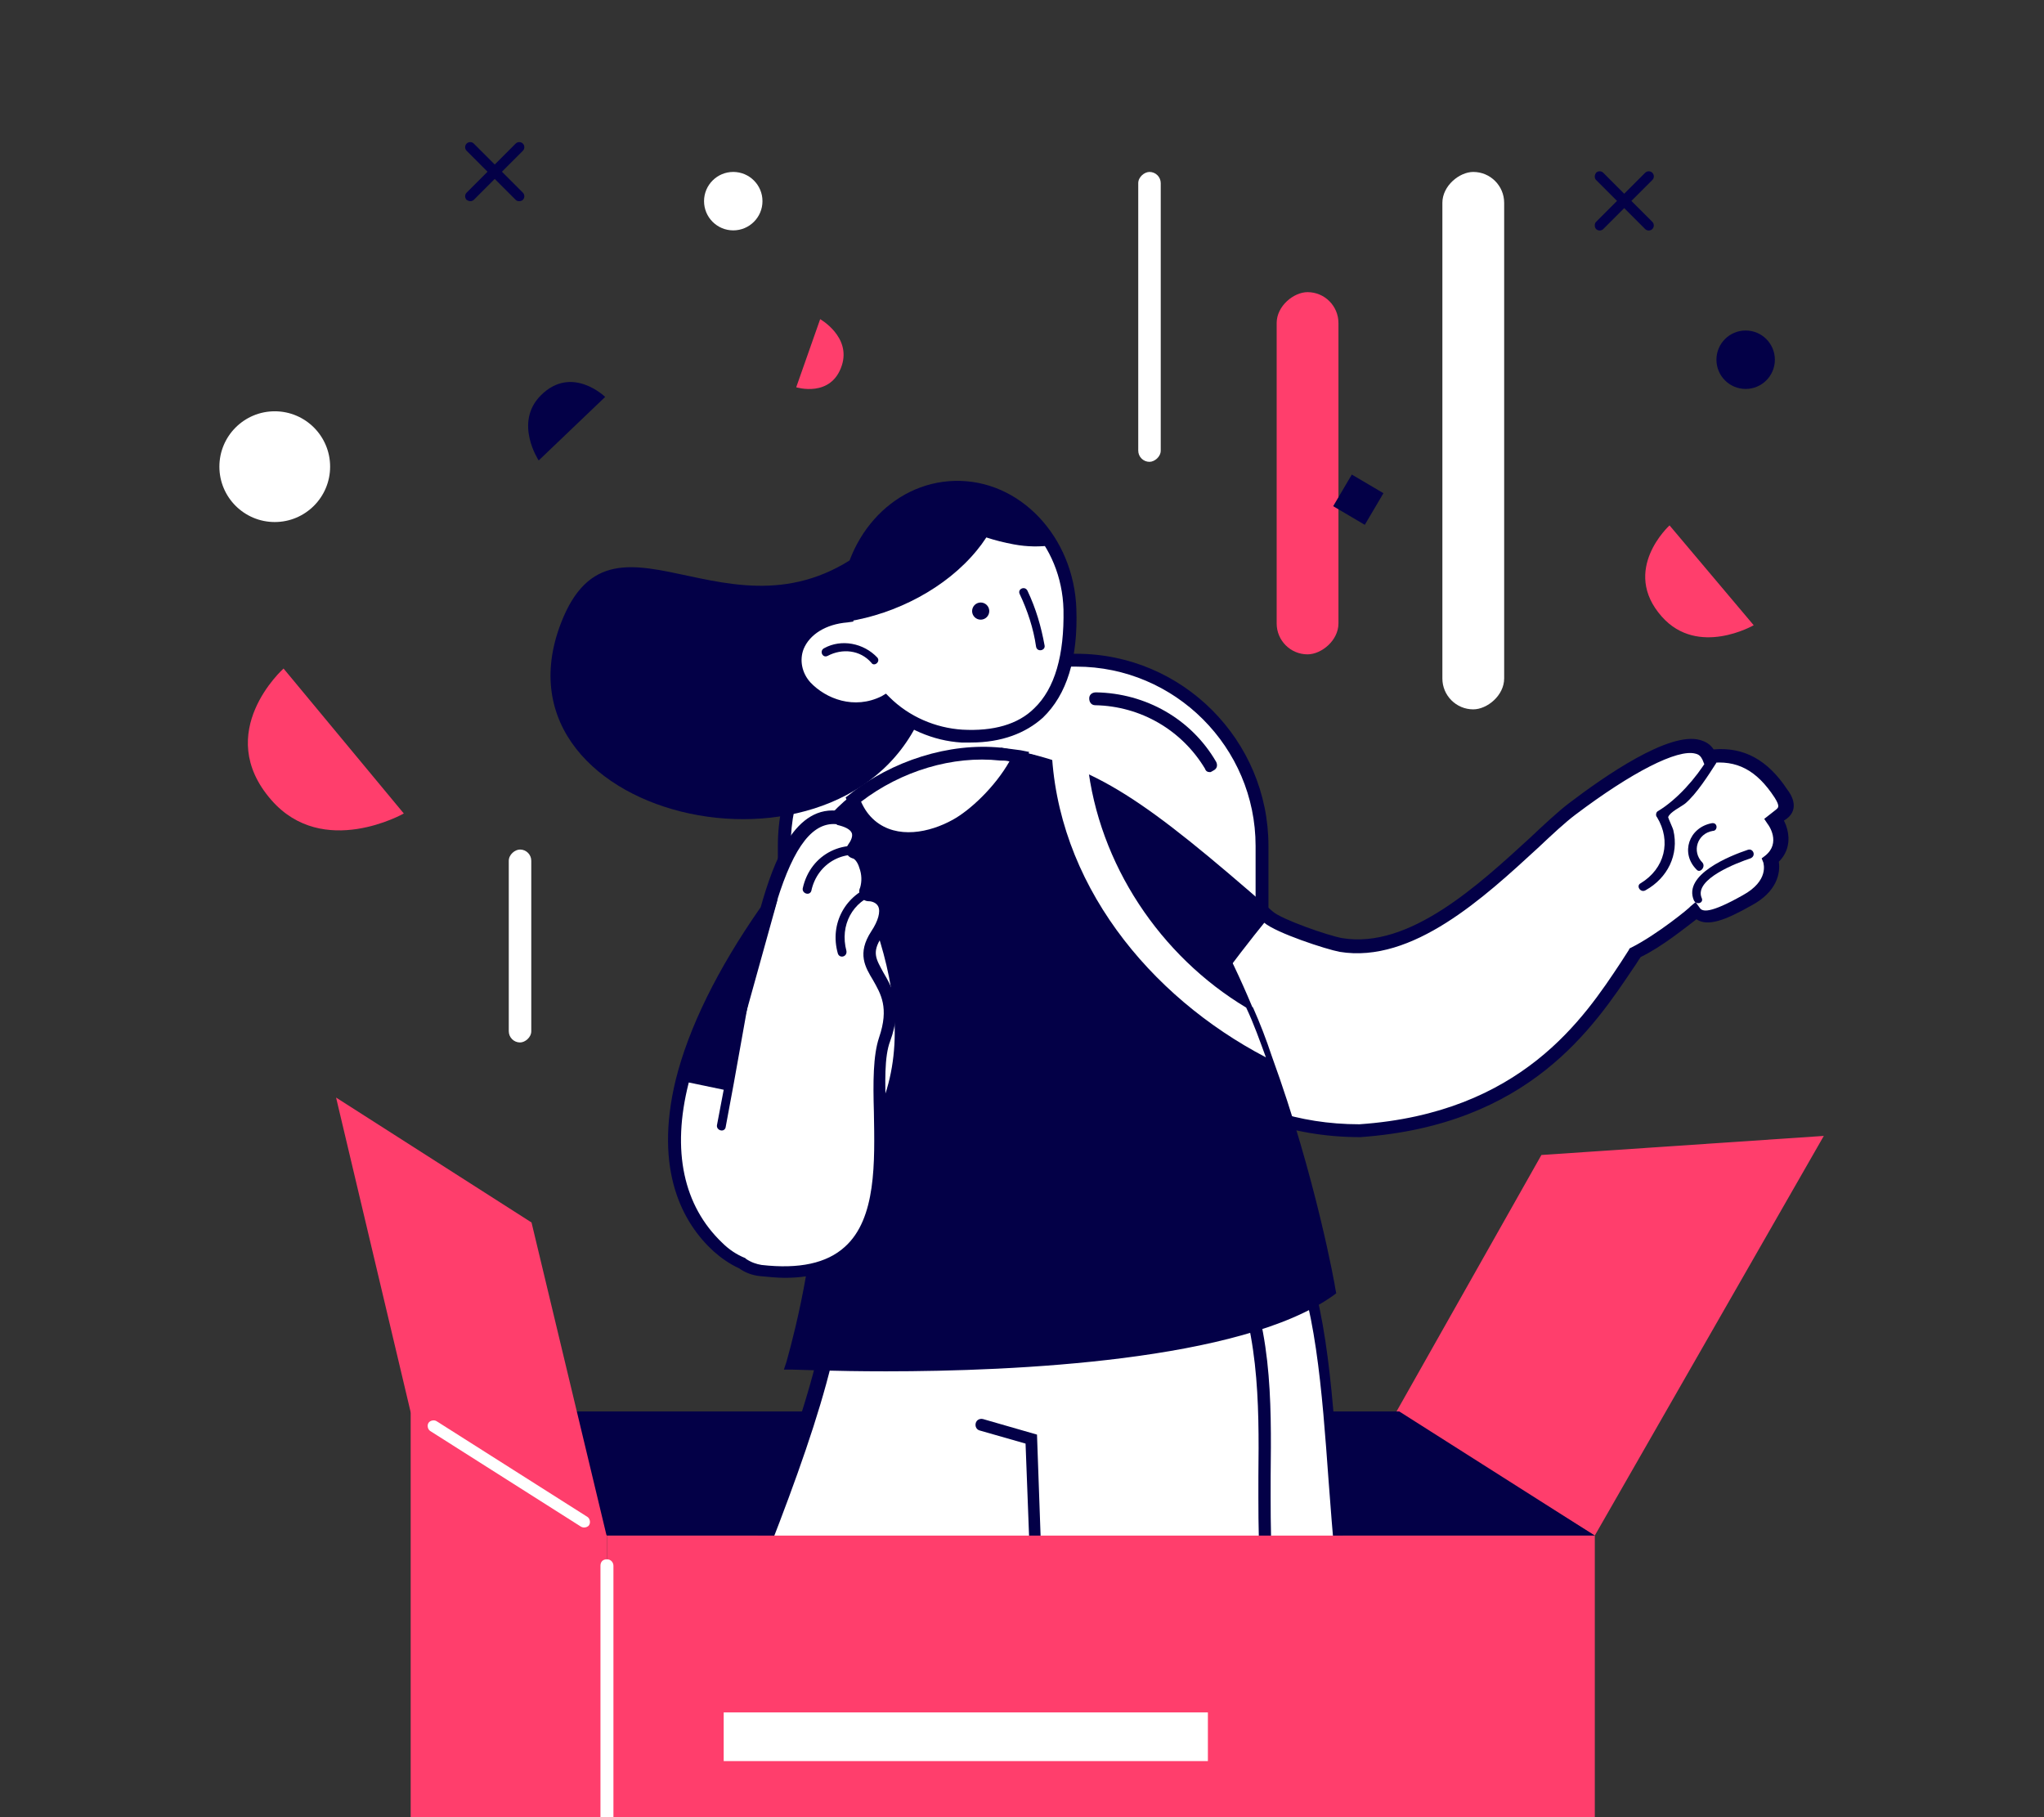 <svg width="270" height="240" viewBox="0 0 270 240" fill="none" xmlns="http://www.w3.org/2000/svg">
<rect x="0" y="0" width="270" height="240" fill="#333333" stroke="none"/>
<g clip-path="url(#clip0)">
<path d="M203.611 152.542L184.411 186.525L210.659 202.809L240.914 150.022L203.611 152.542Z" fill="#FF3E6C"/>
<path d="M54.245 186.418L68.708 195.631L80.064 202.809H210.66L184.841 186.418H54.245Z" fill="#030047"/>
<path d="M183.81 228.108C173.018 218.071 179.17 179.22 170.105 162.924L132.44 166.269C132.44 166.269 132.548 168.212 132.764 171.665H110.101C107.726 197.243 75.35 253.361 72.652 287.032L110.425 299.551C116.468 265.34 129.095 238.144 136.757 207.603C138.376 218.179 140.534 229.187 143.448 238.36C153.269 269.765 196.66 279.089 196.66 279.089L205.726 254.483L206.05 253.511L209.071 245.309C209.179 245.309 194.603 238.144 183.81 228.108Z" fill="white"/>
<path d="M111.182 300.63L71.898 287.572V286.924C73.409 268.578 83.23 244.403 92.835 220.877C100.713 201.451 108.268 183.105 109.347 171.449L109.455 170.694H131.902C131.686 167.78 131.579 166.161 131.579 166.161V165.406L170.538 161.952L170.754 162.384C175.07 170.154 175.934 182.889 176.797 195.192C177.768 209.113 178.74 222.28 184.244 227.352C194.82 237.173 208.761 243.864 209.085 243.972L209.841 244.296L196.89 279.586L196.135 279.37C193.545 278.722 152.407 269.873 142.586 238.468C140.32 231.237 138.27 222.172 136.543 211.488C133.629 222.604 129.96 233.396 126.506 243.972C120.786 261.347 114.743 279.37 111.182 299.659V300.63ZM73.625 286.492L109.994 298.58C113.556 278.506 119.491 260.807 125.211 243.648C129.312 231.453 133.089 219.905 136.219 207.603L137.19 203.717L137.838 207.71C139.78 220.013 141.939 230.266 144.529 238.36C153.594 267.175 189.228 276.132 196.243 277.967L208.114 245.591C202.826 243.54 193.525 238.252 183.488 228.863C177.553 223.251 176.581 209.869 175.502 195.623C174.639 183.752 173.775 171.449 169.89 164.003L133.521 167.24C133.629 168.104 133.629 169.722 133.845 171.881L133.953 172.744H111.182C109.886 184.615 102.44 202.746 94.67 221.848C84.957 244.619 75.244 268.47 73.625 286.492Z" fill="#030047"/>
<path d="M212.702 255.428C212.594 255.428 212.486 255.428 212.379 255.428C205.148 252.838 211.877 255.845 205.186 252.391C188.674 243.973 172.27 234.261 167.953 216.993C166.119 209.87 166.226 202.316 166.226 194.977C166.334 185.157 166.334 174.904 161.802 165.839C161.586 165.407 161.802 164.976 162.125 164.76C162.557 164.544 162.989 164.76 163.205 165.083C168.061 174.473 167.953 184.833 167.845 194.977C167.845 202.208 167.737 209.655 169.464 216.562C173.565 233.073 189.753 242.57 205.833 250.88C212.416 254.334 205.688 251.327 212.81 253.81C213.242 253.917 213.458 254.457 213.35 254.889C213.35 255.212 213.026 255.428 212.702 255.428Z" fill="#030047"/>
<path d="M136.873 208.466C136.441 208.466 136.118 208.142 136.118 207.71L135.47 190.659L129.426 188.932C128.995 188.824 128.779 188.392 128.887 187.961C128.995 187.529 129.426 187.313 129.858 187.421L136.981 189.472L137.628 207.71C137.736 208.034 137.413 208.466 136.873 208.466Z" fill="#030047"/>
<path d="M80.175 202.81H210.664V308.765H80.175V202.81Z" fill="#FF3E6C"/>
<path d="M54.249 292.372L80.176 308.764V202.808L54.249 186.417V292.372Z" fill="#FF3E6C"/>
<path d="M80.174 257.574C80.603 257.574 81.031 257.253 81.031 256.717V206.797C81.031 206.369 80.71 205.94 80.174 205.94C79.638 205.94 79.317 206.262 79.317 206.797V256.717C79.317 257.145 79.638 257.574 80.174 257.574Z" fill="white"/>
<path d="M95.596 226.164H159.555V232.592H95.596V226.164Z" fill="white"/>
<path d="M44.393 144.958L70.212 161.457L80.176 203.025L54.249 186.526L44.393 144.958Z" fill="#FF3E6C"/>
<path d="M77.175 201.739C77.39 201.739 77.711 201.632 77.818 201.417C78.032 201.096 77.925 200.56 77.604 200.346L57.677 187.704C57.356 187.49 56.82 187.597 56.606 187.919C56.391 188.24 56.499 188.776 56.82 188.99L76.747 201.632C76.961 201.739 77.068 201.739 77.175 201.739Z" fill="white"/>
<path d="M210.658 23.336C210.658 23.509 210.744 23.682 210.831 23.768L217.312 30.249C217.571 30.509 218.003 30.509 218.263 30.249C218.522 29.99 218.522 29.558 218.263 29.299L211.781 22.818C211.522 22.558 211.09 22.558 210.831 22.818C210.658 23.077 210.658 23.25 210.658 23.336Z" fill="#030047"/>
<path d="M210.662 29.817C210.662 29.99 210.748 30.163 210.835 30.249C211.094 30.509 211.526 30.509 211.785 30.249L218.267 23.768C218.526 23.509 218.526 23.077 218.267 22.818C218.007 22.558 217.575 22.558 217.316 22.818L210.835 29.299C210.662 29.472 210.662 29.645 210.662 29.817Z" fill="#030047"/>
<path d="M108.339 42.152L105.175 51.149C105.175 51.149 109.806 52.593 111.205 48.251C112.427 44.463 108.339 42.152 108.339 42.152Z" fill="#FF3E6C"/>
<path d="M234.448 47.509C234.448 49.641 232.721 51.368 230.589 51.368C228.458 51.368 226.73 49.641 226.73 47.509C226.73 45.378 228.458 43.65 230.589 43.65C232.721 43.65 234.448 45.378 234.448 47.509Z" fill="#030047"/>
<rect x="150.355" y="60.996" width="38.288" height="2.972" rx="1.486" transform="rotate(-90 150.355 60.996)" fill="white"/>
<rect x="67.207" y="137.681" width="25.482" height="2.972" rx="1.486" transform="rotate(-90 67.207 137.681)" fill="white"/>
<rect x="198.691" y="22.709" width="70.978" height="8.162" rx="4.081" transform="rotate(90 198.691 22.709)" fill="white"/>
<rect x="176.801" y="38.584" width="47.838" height="8.162" rx="4.081" transform="rotate(90 176.801 38.584)" fill="#FF3E6C"/>
<path d="M176.105 66.854L178.566 62.676L182.744 65.138L180.282 69.316L176.105 66.854Z" fill="#030047"/>
<path d="M71.159 60.814L79.94 52.423C79.94 52.423 75.515 48.113 71.422 52.236C67.851 55.832 71.159 60.814 71.159 60.814Z" fill="#030047"/>
<path d="M36.294 54.32C40.333 54.32 43.607 57.594 43.607 61.633C43.607 65.672 40.333 68.946 36.294 68.946C32.255 68.946 28.98 65.672 28.98 61.633C28.98 57.594 32.255 54.32 36.294 54.32Z" fill="white"/>
<path d="M96.859 22.708C98.99 22.708 100.718 24.436 100.718 26.567C100.718 28.698 98.99 30.426 96.859 30.426C94.728 30.426 93 28.698 93 26.567C93 24.436 94.728 22.708 96.859 22.708Z" fill="white"/>
<path d="M62.154 26.567C62.327 26.567 62.5 26.481 62.586 26.395L69.067 19.913C69.326 19.654 69.326 19.222 69.067 18.963C68.808 18.704 68.376 18.704 68.117 18.963L61.636 25.444C61.376 25.703 61.376 26.135 61.636 26.395C61.895 26.567 62.068 26.567 62.154 26.567Z" fill="#030047"/>
<path d="M68.635 26.567C68.808 26.567 68.981 26.481 69.067 26.395C69.326 26.135 69.326 25.703 69.067 25.444L62.586 18.963C62.327 18.704 61.895 18.704 61.636 18.963C61.376 19.222 61.376 19.654 61.636 19.913L68.117 26.395C68.29 26.567 68.462 26.567 68.635 26.567Z" fill="#030047"/>
<path d="M231.653 82.576L220.537 69.391C220.537 69.391 214.038 75.281 219.52 81.445C224.3 86.825 231.653 82.576 231.653 82.576Z" fill="#FF3E6C"/>
<path d="M53.341 107.441L37.456 88.296C37.456 88.296 28.014 96.718 35.852 105.672C42.687 113.486 53.341 107.441 53.341 107.441Z" fill="#FF3E6C"/>
<path d="M142.173 163.611H128.124C114.529 163.611 103.539 152.621 103.539 139.026V111.608C103.539 98.013 114.529 87.023 128.124 87.023H142.173C155.769 87.023 166.758 98.013 166.758 111.608V139.026C166.645 152.621 155.655 163.611 142.173 163.611Z" fill="white"/>
<path d="M142.177 164.518H128.128C114.08 164.518 102.75 153.075 102.75 139.14V111.722C102.75 97.673 114.193 86.344 128.128 86.344H142.177C156.226 86.344 167.555 97.787 167.555 111.722V139.14C167.555 153.075 156.112 164.518 142.177 164.518ZM128.128 88.043C115.099 88.043 104.449 98.693 104.449 111.722V139.14C104.449 152.169 115.099 162.819 128.128 162.819H142.177C155.206 162.819 165.856 152.169 165.856 139.14V111.722C165.856 98.693 155.206 88.043 142.177 88.043H128.128Z" fill="#030047"/>
<path d="M159.854 101.978C159.514 101.978 159.287 101.865 159.174 101.525C156.115 96.427 150.677 93.255 144.672 93.141C144.219 93.141 143.879 92.802 143.879 92.235C143.879 91.782 144.219 91.442 144.785 91.442C151.356 91.555 157.361 94.954 160.647 100.619C160.873 101.072 160.76 101.525 160.307 101.752C160.08 101.865 159.967 101.978 159.854 101.978Z" fill="#030047"/>
<path d="M235.31 104.867C232.818 101.128 229.872 99.428 225.907 99.995C224.094 95.803 214.237 102.034 207.779 106.906C201.321 111.891 189.085 126.846 177.189 124.807C175.263 124.467 168.919 122.314 167.559 121.181C151.131 106.793 144.673 102.148 133.344 99.995C134.59 106.793 145.58 149.392 179.682 149.392C203.134 147.693 211.178 133.191 216.05 126.053C219.562 124.354 224.094 120.615 224.094 120.615C224.887 121.861 226.7 121.521 230.892 119.142C235.084 116.763 233.951 113.817 233.951 113.817C236.67 111.551 234.404 108.492 234.404 108.492L235.424 107.812C236.33 106.906 235.99 105.886 235.31 104.867Z" fill="white"/>
<path d="M179.682 150.185C142.181 150.185 132.551 100.562 132.438 99.995L132.211 98.749L133.457 98.975C144.9 101.241 151.131 105.547 168.126 120.389C169.259 121.408 175.377 123.561 177.303 123.901C186.14 125.374 195.317 116.876 202.115 110.645C204.041 108.832 205.74 107.246 207.213 106.113C211.971 102.488 220.469 96.596 224.547 97.729C225.34 97.956 225.907 98.296 226.36 98.975C230.325 98.636 233.498 100.335 236.104 104.3C236.557 104.867 237.803 106.793 235.99 108.152L235.65 108.379C236.33 109.739 236.783 112.005 234.971 113.817C235.197 115.29 234.744 117.783 231.345 119.595C227.946 121.521 225.567 122.428 224.094 121.408C222.735 122.428 219.562 125.034 216.73 126.393C216.39 126.846 216.163 127.3 215.824 127.753C210.499 135.683 202.001 148.599 179.682 150.185ZM134.364 101.015C136.176 108.606 146.939 148.486 179.569 148.486C200.982 147.013 209.252 134.437 214.124 127.073C214.464 126.506 214.804 126.053 215.144 125.487L215.257 125.26L215.484 125.147C218.882 123.447 223.301 119.822 223.301 119.709L223.981 119.142L224.547 119.935C224.887 120.388 225.794 120.728 230.212 118.236C233.724 116.31 232.931 114.044 232.931 113.931L232.705 113.364L233.158 113.024C235.31 111.325 233.611 108.946 233.498 108.832L233.045 108.152L234.631 106.906C234.857 106.68 235.197 106.566 234.404 105.32C232.025 101.695 229.419 100.335 225.794 100.788L225.114 100.902L224.887 100.335C224.661 99.882 224.434 99.655 223.981 99.542C221.602 98.862 215.484 102.034 208.119 107.586C206.76 108.606 205.06 110.192 203.134 112.005C196.11 118.462 186.593 127.3 176.963 125.713C175.15 125.373 168.579 123.221 166.993 121.861C150.905 107.813 144.674 103.281 134.364 101.015Z" fill="#030047"/>
<path d="M153.511 140.102C158.042 133.644 162.574 127.299 167.559 121.181C151.131 106.793 144.673 102.148 133.344 99.995C134.137 104.527 139.462 126.506 153.511 140.102Z" fill="#030047"/>
<path d="M225.564 100.222C224.091 102.714 221.485 105.66 218.993 107.133C218.766 107.246 218.653 107.7 218.879 107.926C220.806 111.098 219.899 114.724 216.727 116.65C216.047 116.99 216.727 118.009 217.407 117.556C220.239 115.97 221.825 112.911 221.032 109.626C221.032 109.512 220.352 108.039 220.352 107.926C220.579 107.246 222.052 106.567 222.618 106.113C224.091 104.867 225.677 102.375 226.697 100.788C226.924 100.109 225.904 99.542 225.564 100.222Z" fill="#030047"/>
<path d="M226.135 108.719C223.076 109.285 221.943 112.684 224.096 114.837C224.549 115.403 225.342 114.497 224.889 113.931C223.416 112.458 224.209 110.078 226.248 109.739C226.928 109.739 226.928 108.606 226.135 108.719Z" fill="#030047"/>
<path d="M230.891 112.232C228.512 113.025 222.281 115.517 223.754 118.916C224.094 119.596 225.113 119.256 224.773 118.576C223.754 116.084 229.532 113.931 231.231 113.365C232.024 113.025 231.571 112.005 230.891 112.232Z" fill="#030047"/>
<path d="M175.603 170.125C158.609 182.587 104.68 179.981 104.68 179.981C104.68 179.981 108.419 167.519 108.645 155.056C108.645 153.357 108.645 151.771 108.532 150.071C108.305 146.332 107.625 142.82 106.379 139.761C101.734 128.432 102.754 119.255 106.606 112.57C107.512 111.097 108.532 109.738 109.552 108.491C110.458 107.472 111.591 106.452 112.724 105.546C118.389 101.014 125.866 98.861 132.211 99.428C133.004 99.541 133.91 99.654 134.703 99.768C135.723 99.994 136.743 100.221 137.762 100.674C139.348 101.24 140.935 102.034 142.521 102.94C152.151 108.718 159.515 120.727 164.613 132.963C165.52 135.116 166.426 137.382 167.219 139.535C173.111 155.623 175.603 170.125 175.603 170.125Z" fill="#030047"/>
<path d="M117.03 181.114C110.119 181.114 105.247 180.887 104.68 180.887H103.547L103.887 179.867C103.887 179.754 107.626 167.405 107.853 155.169C107.853 153.469 107.853 151.883 107.739 150.297C107.513 146.445 106.833 143.046 105.7 140.327C100.262 127.071 102.868 117.894 106.04 112.456C106.946 110.983 107.966 109.511 109.099 108.264C110.119 107.131 111.138 106.112 112.271 105.205C117.936 100.673 125.527 98.294 132.325 98.974C133.231 99.087 134.024 99.201 134.93 99.314C136.063 99.54 137.083 99.88 138.103 100.22C139.689 100.787 141.275 101.466 142.748 102.373L142.974 102.486C151.472 107.584 159.063 117.781 165.407 132.963L165.52 133.076C166.427 135.115 167.22 137.155 168.013 139.534C173.791 155.395 176.397 170.011 176.397 170.237L176.51 170.804L176.057 171.144C163.934 179.754 134.024 181.114 117.03 181.114ZM105.813 179.188C113.404 179.414 159.062 180.66 174.697 169.784C174.244 167.065 171.638 153.923 166.427 139.987C165.52 137.608 164.727 135.569 163.821 133.416L163.708 133.189C157.476 118.574 150.225 108.717 142.181 103.732L141.955 103.619C140.482 102.713 138.896 102.033 137.423 101.466C136.517 101.127 135.497 100.9 134.477 100.673C133.684 100.56 132.891 100.334 132.098 100.334C125.64 99.767 118.616 101.92 113.178 106.225C112.045 107.131 111.025 108.038 110.119 109.057C108.986 110.304 108.079 111.55 107.173 113.023C102.868 120.274 102.868 129.451 106.946 139.421C108.193 142.366 108.872 145.879 109.212 149.957C109.325 151.543 109.325 153.243 109.325 155.056C109.325 165.479 106.606 175.902 105.813 179.188Z" fill="#030047"/>
<path d="M110.567 154.489C110 155.056 109.207 155.283 108.641 155.056C107.055 154.716 105.922 152.677 107.395 151.204C107.848 150.864 108.188 150.411 108.528 150.071C118.158 139.308 112.606 124.353 106.602 112.683C107.508 111.21 108.528 109.851 109.547 108.604C117.025 122.88 124.049 141.46 110.567 154.489Z" fill="white"/>
<path d="M134.702 99.879C132.776 103.731 128.924 107.47 126.318 108.943C122.919 110.869 118.274 111.775 115.102 109.056C113.969 108.036 113.176 106.903 112.836 105.657C118.501 101.125 125.978 98.973 132.323 99.539C133.116 99.652 133.909 99.766 134.702 99.879Z" fill="white"/>
<path d="M120.087 111.662C118.161 111.662 116.235 111.096 114.536 109.736C113.289 108.716 112.383 107.47 111.93 105.884L111.703 105.318L112.156 104.978C117.821 100.446 125.412 98.067 132.21 98.746C133.116 98.86 133.909 98.973 134.816 99.086L135.949 99.313L135.495 100.333C133.456 104.411 129.491 108.263 126.771 109.736C124.845 110.869 122.353 111.662 120.087 111.662ZM113.742 105.884C114.196 106.904 114.762 107.697 115.555 108.377C118.501 110.869 122.806 109.963 125.865 108.263C128.131 107.017 131.417 103.958 133.343 100.559C132.889 100.446 132.55 100.446 132.096 100.446C125.865 99.766 119.067 101.805 113.742 105.884Z" fill="#030047"/>
<path d="M167.219 139.647C151.81 131.603 139.461 116.535 138.895 98.52C140.481 99.087 143.653 100.786 143.653 100.786C145.126 114.155 153.283 126.278 164.613 133.076C165.632 135.228 166.425 137.494 167.219 139.647Z" fill="white"/>
<path d="M116.689 70.537C97.995 88.211 81.227 63.739 74.09 82.32C63.893 108.831 113.63 119.481 122.467 92.403C131.304 65.212 116.689 70.537 116.689 70.537Z" fill="#030047"/>
<path d="M141.269 80.279C141.042 71.216 134.245 64.078 126.087 64.305C117.93 64.531 111.585 72.122 111.812 81.186V81.299C105.354 81.865 103.315 87.417 106.487 90.703C108.866 93.195 113.058 94.668 116.91 92.742C119.629 95.461 123.255 97.047 127.107 97.274C138.55 97.727 141.609 89.343 141.269 80.279Z" fill="white"/>
<path d="M128.244 98.068C127.791 98.068 127.451 98.068 126.998 98.068C123.259 97.841 119.634 96.255 116.688 93.649C112.496 95.462 108.191 93.649 105.812 91.156C104.225 89.457 103.659 87.078 104.565 85.038C105.472 82.659 107.851 80.96 111.023 80.507C111.137 71.216 117.708 63.739 126.092 63.512C134.702 63.286 141.84 70.876 142.18 80.393C142.406 86.965 140.933 91.723 137.761 94.782C135.495 96.821 132.323 98.068 128.244 98.068ZM117.028 91.61L117.481 92.063C120.087 94.669 123.599 96.141 127.111 96.368C131.19 96.595 134.476 95.688 136.628 93.536C139.347 90.93 140.594 86.511 140.48 80.507C140.254 71.896 133.796 65.098 126.205 65.325C118.501 65.552 112.496 72.689 112.723 81.3V82.093L111.93 82.206C109.097 82.433 106.945 83.792 106.152 85.718C105.585 87.191 105.925 88.891 107.058 90.137C109.097 92.29 112.836 93.762 116.461 91.95L117.028 91.61Z" fill="#030047"/>
<path d="M133.904 71.895C135.717 72.235 137.416 72.235 139.002 72.008C136.283 67.25 131.525 64.191 126.2 64.304C124.161 64.418 122.121 64.871 120.422 65.777C124.387 68.723 128.919 70.989 133.904 71.895Z" fill="#030047"/>
<path d="M130.6 81.116C130.825 80.532 130.535 79.877 129.951 79.651C129.367 79.426 128.711 79.717 128.486 80.3C128.261 80.884 128.551 81.54 129.135 81.765C129.719 81.99 130.375 81.7 130.6 81.116Z" fill="#030047"/>
<path d="M111.928 82.093C118.386 81.073 124.957 77.674 129.035 72.689C130.735 70.65 131.868 68.271 132.774 65.778C130.735 64.645 128.469 64.079 126.09 64.192C117.932 64.419 111.588 72.009 111.814 81.073C111.814 81.413 111.928 81.753 111.928 82.093Z" fill="#030047"/>
<path d="M115.896 86.851C114.083 84.925 111.137 84.359 108.871 85.605C108.192 85.945 108.645 86.965 109.325 86.625C111.251 85.605 113.63 85.832 115.103 87.531C115.443 88.098 116.349 87.418 115.896 86.851Z" fill="#030047"/>
<path d="M137.987 85.266C137.534 82.773 136.854 80.394 135.721 78.014C135.381 77.335 134.361 77.788 134.701 78.468C135.721 80.62 136.514 82.999 136.854 85.379C136.967 86.172 138.1 85.945 137.987 85.266Z" fill="#030047"/>
<path d="M116.002 123.333C118.494 119.481 116.455 118.121 115.095 118.008C114.755 118.008 114.529 117.668 114.642 117.328C115.322 115.289 114.302 112.797 113.169 112.457C112.943 112.343 112.943 112.23 113.056 112.003C113.962 110.87 114.416 108.605 111.017 108.038C106.485 107.245 103.539 112.343 101.387 120.274C95.382 128.885 91.756 136.475 90.17 142.82C87.678 152.79 89.944 160.041 94.815 164.686C95.835 165.706 96.968 166.386 98.101 166.839C98.781 167.292 99.574 167.632 100.593 167.745C122.913 170.351 114.189 145.426 117.135 137.268C119.967 128.998 112.603 128.431 116.002 123.333Z" fill="white"/>
<path d="M103.653 168.765C102.633 168.765 101.614 168.651 100.368 168.538C99.348 168.425 98.442 168.085 97.648 167.518C96.402 166.952 95.269 166.159 94.249 165.253C90.284 161.627 86.319 154.716 89.264 142.593C90.964 135.796 94.703 128.091 100.481 119.821C102.18 113.816 105.013 106.112 111.017 107.132C113.17 107.472 113.85 108.491 114.19 109.171C114.53 109.964 114.416 110.984 113.85 111.89C114.416 112.343 114.869 113.023 115.209 113.929C115.549 114.949 115.662 116.195 115.323 117.215C116.116 117.328 117.022 117.895 117.475 118.801C118.155 120.047 117.815 121.747 116.456 123.786C115.096 125.825 115.776 126.732 116.682 128.431C117.815 130.357 119.288 132.85 117.589 137.495C116.795 139.534 116.909 143.046 117.022 146.672C117.135 153.583 117.249 161.514 112.603 165.706C110.564 167.745 107.618 168.765 103.653 168.765ZM110.111 108.831C106.939 108.831 104.446 112.57 102.18 120.501L102.067 120.727C96.402 128.884 92.663 136.362 90.964 143.047C88.698 151.997 90.284 159.248 95.382 164.12C96.289 165.026 97.308 165.706 98.442 166.159L98.555 166.272C99.234 166.725 99.914 166.952 100.594 167.065C105.579 167.632 109.205 166.839 111.584 164.686C115.776 160.947 115.549 153.47 115.436 146.899C115.323 142.933 115.323 139.421 116.116 137.042C117.475 133.076 116.342 131.264 115.323 129.451C114.303 127.752 113.17 125.939 115.096 122.993C116.002 121.634 116.342 120.387 116.002 119.707C115.776 119.254 115.209 119.028 114.756 119.028C114.303 119.028 113.963 118.801 113.736 118.461C113.51 118.121 113.397 117.668 113.623 117.215C113.85 116.422 113.85 115.516 113.51 114.609C113.283 113.816 112.83 113.363 112.603 113.363C112.264 113.25 111.924 113.023 111.81 112.57C111.697 112.23 111.81 111.89 112.037 111.55C112.377 111.097 112.717 110.417 112.49 109.964C112.264 109.511 111.584 109.171 110.564 108.944C110.564 108.831 110.338 108.831 110.111 108.831Z" fill="#030047"/>
<path d="M102.748 118.688L95.723 143.953L90.285 142.821C91.871 136.249 96.29 127.752 102.748 118.688Z" fill="#030047"/>
<path d="M99.126 125.372C97.654 133.076 96.181 140.893 94.708 148.597C94.595 149.277 95.614 149.617 95.841 148.937C97.314 141.233 98.673 133.076 100.146 125.258C100.259 124.579 99.24 124.692 99.126 125.372Z" fill="#030047"/>
<path d="M115.548 116.875C111.696 118.121 109.544 121.973 110.677 125.938C110.903 126.618 111.923 126.391 111.81 125.598C110.903 122.199 112.603 119.027 115.888 118.007C116.568 117.781 116.228 116.648 115.548 116.875Z" fill="#030047"/>
<path d="M115.893 112.342C111.701 110.53 107.056 112.682 106.036 117.328C105.923 118.007 106.942 118.347 107.169 117.667C107.962 113.929 111.701 111.889 115.326 113.362C116.006 113.589 116.573 112.682 115.893 112.342Z" fill="#030047"/>
</g>
<defs>
<clipPath id="clip0">
<rect width="270" height="240" fill="white"/>
</clipPath>
</defs>
</svg>
